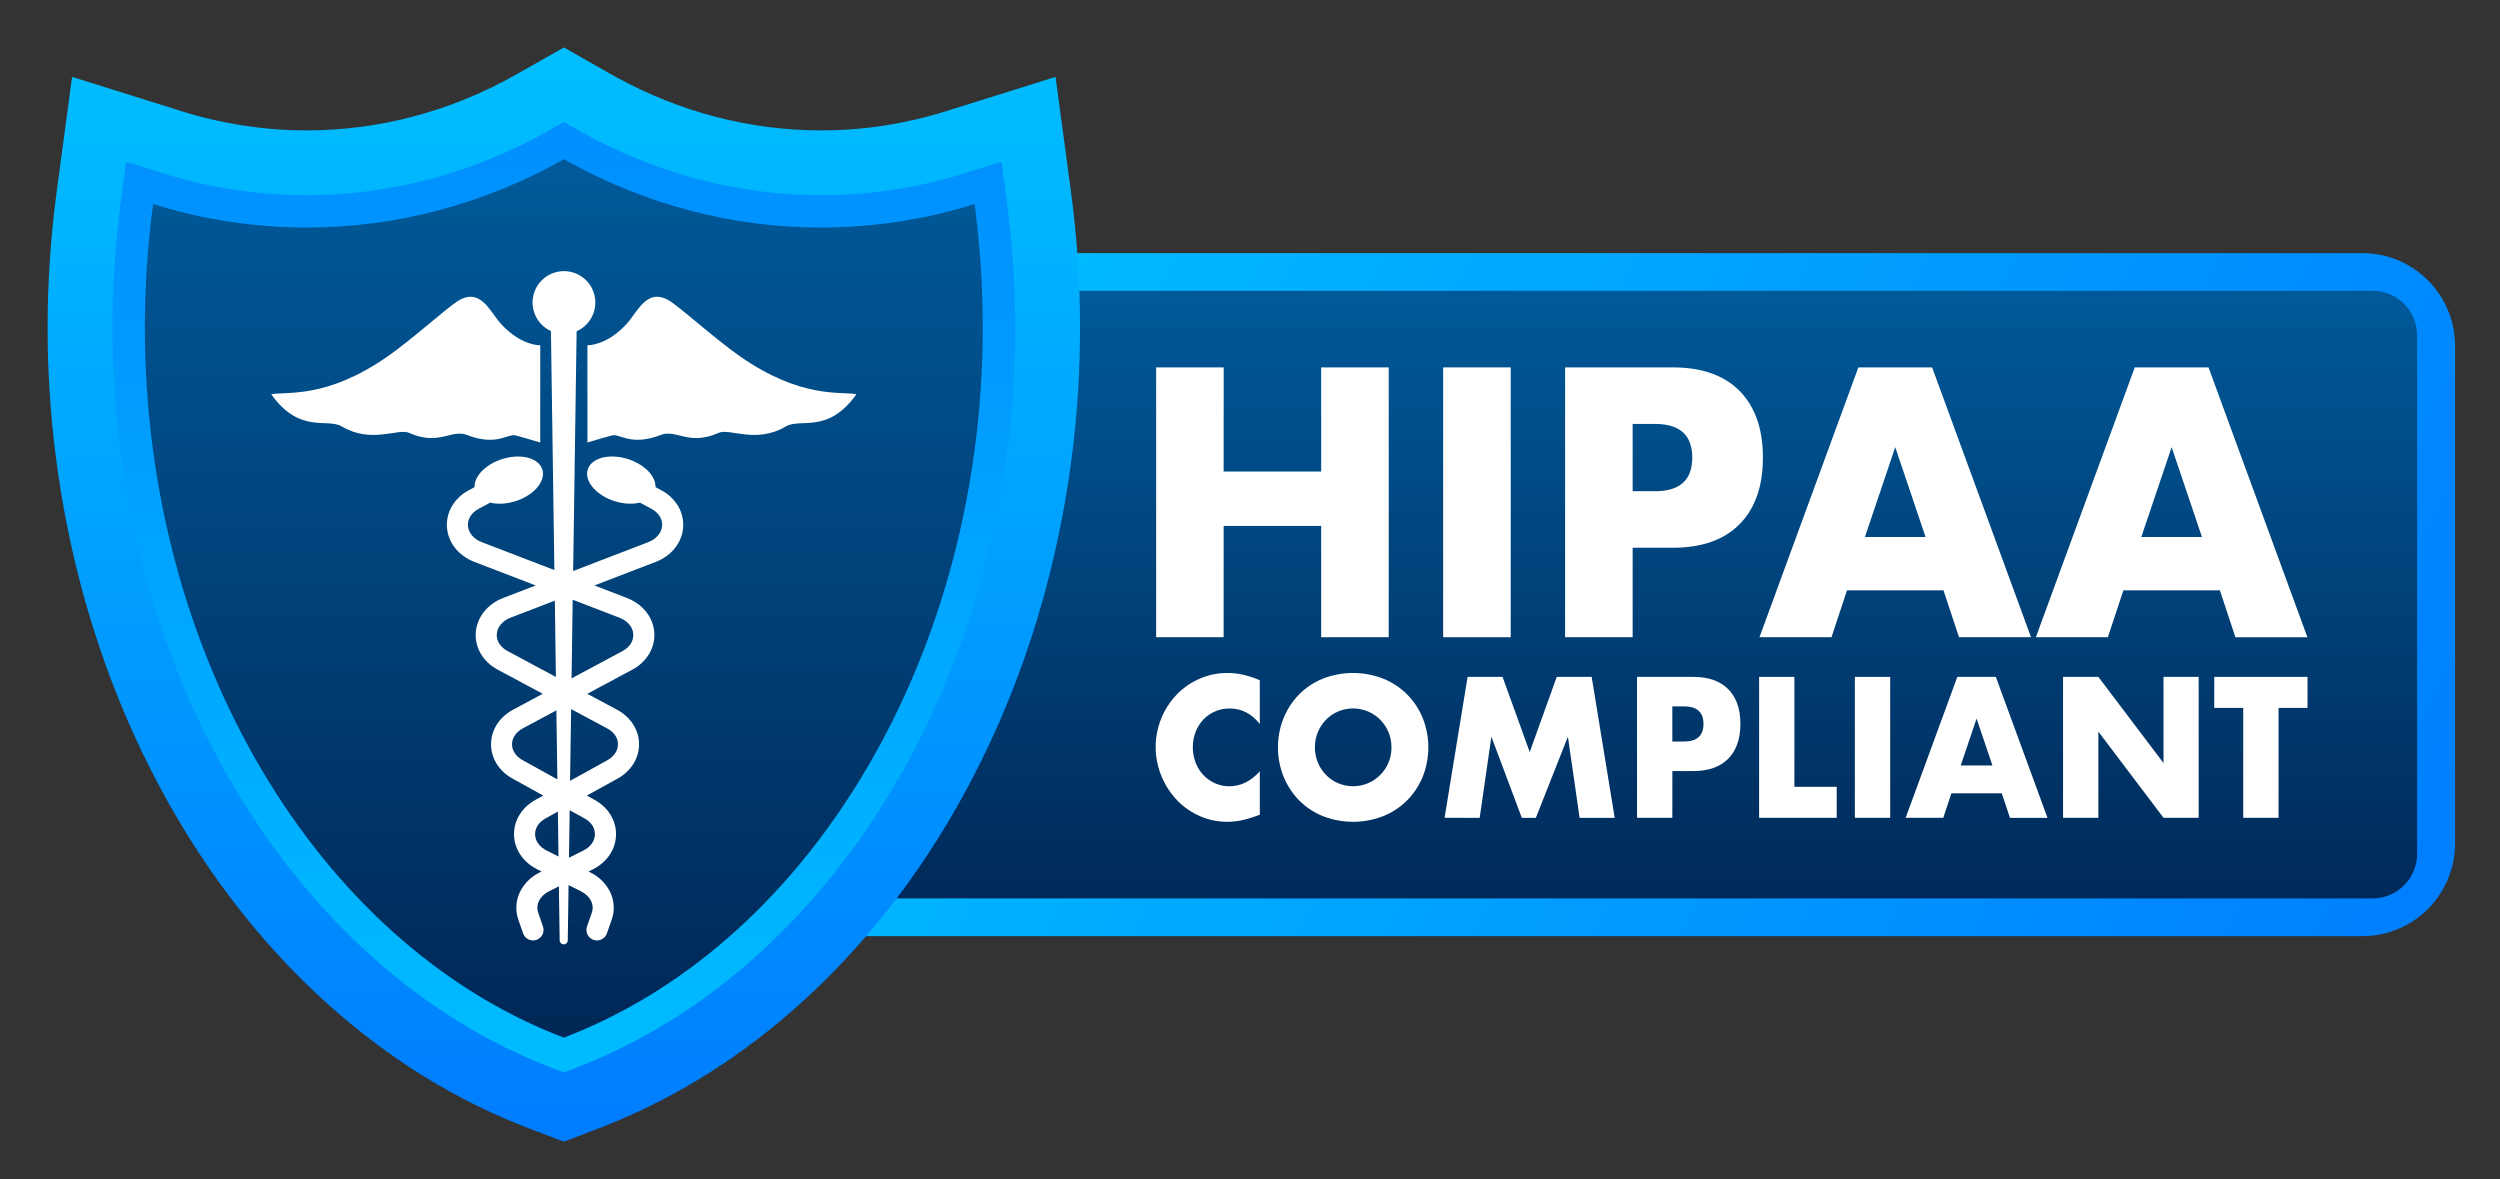 <svg xmlns="http://www.w3.org/2000/svg" width="195" height="92" viewBox="0 0 195 92" fill="none"><rect x="0" y="0" width="195" height="92" fill="#333333" stroke="none"/><path d="M184.26 19.742H27.466C23.47 19.742 20.23 22.98 20.23 26.974V65.787C20.23 69.781 23.47 73.019 27.466 73.019H184.26C188.256 73.019 191.495 69.781 191.495 65.787V26.974C191.495 22.98 188.256 19.742 184.26 19.742Z" fill="url(#paint0_linear_2169_1115)"></path><path d="M185.053 22.68H26.669C24.746 22.68 23.188 24.238 23.188 26.16V66.597C23.188 68.519 24.746 70.077 26.669 70.077H185.053C186.976 70.077 188.535 68.519 188.535 66.597V26.16C188.535 24.238 186.976 22.68 185.053 22.68Z" fill="url(#paint1_linear_2169_1115)"></path><path d="M98.266 56.473C97.629 55.665 96.842 55.262 95.907 55.262C95.523 55.258 95.144 55.334 94.791 55.483C94.438 55.632 94.12 55.852 93.856 56.13C93.597 56.407 93.395 56.731 93.259 57.085C93.112 57.466 93.038 57.872 93.041 58.281C93.037 58.695 93.111 59.105 93.259 59.491C93.396 59.848 93.602 60.175 93.864 60.454C94.12 60.725 94.428 60.944 94.769 61.095C95.123 61.253 95.505 61.332 95.892 61.329C96.773 61.329 97.564 60.94 98.266 60.161V63.546L97.985 63.649C97.601 63.793 97.207 63.908 96.805 63.991C96.448 64.063 96.085 64.1 95.721 64.101C94.999 64.102 94.284 63.956 93.621 63.67C92.957 63.388 92.356 62.976 91.851 62.46C91.331 61.924 90.914 61.296 90.623 60.607C90.158 59.527 90.025 58.333 90.242 57.178C90.458 56.022 91.014 54.957 91.838 54.118C92.347 53.608 92.95 53.202 93.614 52.922C94.284 52.636 95.006 52.49 95.735 52.492C96.153 52.492 96.57 52.538 96.977 52.631C97.418 52.734 97.848 52.878 98.263 53.06L98.266 56.473Z" fill="white"></path><path d="M99.684 58.296C99.677 57.514 99.825 56.738 100.119 56.014C100.398 55.326 100.808 54.7 101.327 54.169C101.853 53.637 102.481 53.218 103.174 52.937C104.693 52.344 106.38 52.344 107.899 52.937C108.597 53.218 109.23 53.637 109.76 54.169C110.283 54.698 110.695 55.325 110.975 56.014C111.556 57.48 111.556 59.112 110.975 60.578C110.696 61.267 110.283 61.894 109.76 62.423C109.23 62.956 108.597 63.375 107.899 63.655C106.38 64.249 104.693 64.249 103.174 63.655C102.481 63.375 101.852 62.955 101.327 62.423C100.808 61.893 100.398 61.266 100.119 60.578C99.825 59.854 99.677 59.078 99.684 58.296ZM102.563 58.296C102.56 58.698 102.636 59.097 102.788 59.469C102.94 59.841 103.164 60.18 103.448 60.465C103.722 60.739 104.049 60.957 104.408 61.104C104.767 61.252 105.152 61.327 105.54 61.325C105.933 61.328 106.322 61.251 106.685 61.099C107.238 60.869 107.709 60.478 108.038 59.978C108.367 59.478 108.539 58.891 108.532 58.292C108.536 57.888 108.46 57.488 108.306 57.115C108.153 56.742 107.926 56.403 107.64 56.119C107.365 55.848 107.041 55.633 106.685 55.485C105.952 55.184 105.129 55.184 104.396 55.485C104.041 55.632 103.719 55.847 103.448 56.119C103.164 56.404 102.939 56.744 102.787 57.117C102.635 57.49 102.559 57.889 102.563 58.292V58.296Z" fill="white"></path><path d="M112.676 63.789L114.473 52.797H117.198L119.319 58.659L121.425 52.797H124.15L125.947 63.793H123.209L122.296 57.464L119.796 63.793H118.701L116.328 57.464L115.415 63.793L112.676 63.789Z" fill="white"></path><path d="M130.442 63.789H127.688V52.797H132.074C133.262 52.797 134.173 53.118 134.806 53.76C135.438 54.401 135.753 55.304 135.75 56.467C135.75 57.635 135.434 58.539 134.802 59.18C134.17 59.82 133.261 60.141 132.074 60.143H130.445L130.442 63.789ZM130.442 57.838H131.355C132.365 57.838 132.871 57.382 132.871 56.468C132.872 55.554 132.366 55.097 131.355 55.097H130.442V57.838Z" fill="white"></path><path d="M139.963 52.797V61.372H143.263V63.791H137.211V52.797H139.963Z" fill="white"></path><path d="M147.434 52.797V63.789H144.68V52.797H147.434Z" fill="white"></path><path d="M156.14 61.878H152.208L151.576 63.789H148.641L152.671 52.797H155.675L159.706 63.793H156.776L156.14 61.878ZM155.41 59.709L154.174 56.049L152.937 59.705L155.41 59.709Z" fill="white"></path><path d="M160.918 63.789V52.797H163.672L168.755 59.52V52.797H171.495V63.789H168.755L163.672 57.066V63.789H160.918Z" fill="white"></path><path d="M177.726 55.216V63.789H174.972V55.216H172.711V52.797H179.985V55.216H177.726Z" fill="white"></path><path d="M95.444 36.779H103.051V28.656H108.32V49.703H103.051V41.022H95.444V49.703H90.18V28.656H95.448L95.444 36.779Z" fill="white"></path><path d="M117.835 28.656V49.703H112.566V28.656H117.835Z" fill="white"></path><path d="M127.347 49.703H122.078V28.656H130.465C132.74 28.656 134.483 29.27 135.693 30.499C136.902 31.727 137.507 33.458 137.507 35.69C137.507 37.923 136.902 39.654 135.693 40.882C134.483 42.11 132.74 42.725 130.465 42.725H127.347V49.703ZM127.347 38.315H129.094C131.029 38.315 131.997 37.44 131.997 35.69C131.997 33.941 131.029 33.066 129.094 33.067H127.347V38.315Z" fill="white"></path><path d="M151.592 46.046H144.066L142.857 49.703H137.238L144.953 28.656H150.705L158.42 49.703H152.801L151.592 46.046ZM150.194 41.887L147.829 34.88L145.464 41.887H150.194Z" fill="white"></path><path d="M173.151 46.046H165.624L164.414 49.703H158.797L166.512 28.656H172.264L179.978 49.705H174.361L173.151 46.046ZM171.753 41.887L169.388 34.88L167.022 41.887H171.753Z" fill="white"></path><path d="M41.278 88.022C35.663 85.882 30.412 82.648 25.671 78.41C21.137 74.355 17.167 69.467 13.867 63.882C10.613 58.37 8.088 52.305 6.362 45.855C4.597 39.223 3.707 32.387 3.715 25.524C3.716 21.974 3.954 18.429 4.426 14.911L5.624 5.999L14.208 8.687C17.358 9.672 20.64 10.173 23.94 10.171C29.591 10.171 35.226 8.669 40.236 5.827L43.98 3.703L47.723 5.828L47.89 5.919L47.907 5.928L48.145 6.056C53.05 8.748 58.539 10.171 64.018 10.171C67.318 10.173 70.6 9.673 73.749 8.687L82.332 5.999L83.53 14.91C84.003 18.428 84.241 21.974 84.242 25.524C84.249 32.327 83.374 39.103 81.638 45.682C79.943 52.079 77.46 58.102 74.26 63.585C71.019 69.137 67.114 74.011 62.653 78.073C57.994 82.316 52.828 85.581 47.297 87.778L47.161 87.833C47.004 87.895 46.842 87.96 46.68 88.021L43.977 89.05L41.278 88.022Z" fill="url(#paint2_linear_2169_1115)"></path><path d="M43.078 83.301C38.042 81.383 33.321 78.47 29.044 74.645C24.899 70.937 21.257 66.452 18.224 61.314C15.202 56.197 12.855 50.554 11.247 44.548C9.595 38.342 8.762 31.946 8.77 25.524C8.772 22.2 8.995 18.879 9.437 15.584L9.836 12.614L12.696 13.513C16.335 14.652 20.127 15.23 23.94 15.228C30.463 15.228 36.959 13.498 42.731 10.223L43.983 9.516L45.23 10.224C45.323 10.276 45.417 10.326 45.511 10.377L45.716 10.488C51.364 13.588 57.693 15.226 64.021 15.226C67.832 15.228 71.622 14.651 75.259 13.513L78.121 12.617L78.521 15.587C78.964 18.882 79.187 22.203 79.189 25.527C79.196 31.894 78.377 38.235 76.753 44.392C75.173 50.345 72.865 55.947 69.896 61.038C66.91 66.146 63.329 70.623 59.247 74.339C55.041 78.17 50.392 81.112 45.429 83.084L45.286 83.141C45.151 83.195 45.015 83.249 44.878 83.301L43.978 83.644L43.078 83.301Z" fill="url(#paint3_linear_2169_1115)"></path><path d="M76.016 15.916C72.133 17.132 68.087 17.75 64.017 17.746C57.218 17.746 50.523 16.004 44.495 12.697C44.324 12.603 44.15 12.512 43.979 12.414C37.818 15.908 30.934 17.746 23.94 17.746C19.87 17.749 15.824 17.132 11.941 15.916C11.513 19.099 11.297 22.308 11.297 25.521C11.297 51.001 24.678 73.584 43.979 80.938C44.152 80.872 44.324 80.802 44.495 80.734C63.516 73.175 76.657 50.772 76.657 25.521C76.657 22.308 76.443 19.1 76.016 15.916Z" fill="url(#paint4_linear_2169_1115)"></path><path d="M51.57 38.233L51.129 37.997C51.162 37.254 50.473 36.417 49.355 35.944C47.965 35.36 46.439 35.556 45.946 36.388C45.453 37.219 46.178 38.368 47.567 38.954C48.38 39.297 49.241 39.371 49.913 39.205L50.794 39.677C51.368 39.984 51.679 40.467 51.645 41C51.61 41.56 51.2 42.044 50.548 42.294L44.706 44.54C44.847 34.829 44.957 27.228 44.976 25.835C45.489 25.609 45.909 25.214 46.165 24.716C46.422 24.218 46.5 23.647 46.386 23.099C46.272 22.55 45.974 22.058 45.54 21.703C45.106 21.348 44.564 21.152 44.004 21.148C43.443 21.145 42.899 21.334 42.461 21.683C42.023 22.033 41.718 22.522 41.597 23.069C41.477 23.616 41.547 24.188 41.798 24.689C42.048 25.19 42.463 25.59 42.973 25.823C42.992 27.177 43.102 34.76 43.242 44.465L37.597 42.296C36.945 42.046 36.535 41.562 36.5 41.002C36.467 40.469 36.777 39.986 37.352 39.678L38.232 39.206C38.904 39.373 39.765 39.296 40.579 38.956C41.967 38.372 42.693 37.22 42.2 36.389C41.707 35.559 40.18 35.359 38.791 35.946C37.672 36.419 36.983 37.256 37.016 37.998L36.576 38.234C36.028 38.519 35.569 38.95 35.252 39.48C34.962 39.971 34.826 40.538 34.861 41.107C34.936 42.307 35.759 43.35 37.007 43.831L41.786 45.666L39.257 46.638C38.005 47.119 37.185 48.162 37.11 49.362C37.075 49.931 37.211 50.498 37.501 50.99C37.819 51.519 38.278 51.95 38.826 52.235L42.331 54.115L40.022 55.355C38.951 55.929 38.308 56.931 38.301 58.037C38.294 59.143 38.922 60.148 39.982 60.733L42.374 62.055L41.775 62.383C40.7 62.976 40.072 63.998 40.094 65.117C40.115 66.237 40.796 67.252 41.908 67.811L42.242 67.978L42.087 68.056C41.414 68.382 40.871 68.926 40.544 69.598C40.228 70.267 40.187 71.032 40.429 71.731L40.796 72.789C40.83 72.892 40.885 72.988 40.956 73.07C41.027 73.153 41.114 73.22 41.212 73.269C41.31 73.317 41.416 73.345 41.525 73.352C41.634 73.359 41.743 73.344 41.846 73.308C41.949 73.273 42.044 73.217 42.125 73.144C42.206 73.071 42.272 72.983 42.319 72.885C42.365 72.786 42.392 72.68 42.397 72.571C42.402 72.462 42.385 72.353 42.348 72.251L41.981 71.192C41.76 70.557 42.097 69.886 42.815 69.524L43.593 69.135C43.614 70.56 43.634 71.966 43.654 73.341C43.654 73.425 43.687 73.505 43.747 73.564C43.806 73.624 43.886 73.657 43.97 73.657C44.054 73.657 44.135 73.624 44.194 73.564C44.253 73.505 44.287 73.425 44.287 73.341C44.307 71.934 44.328 70.496 44.348 69.037L45.321 69.524C46.043 69.886 46.381 70.557 46.16 71.192L45.792 72.251C45.755 72.353 45.738 72.462 45.743 72.571C45.748 72.68 45.775 72.786 45.821 72.885C45.868 72.983 45.934 73.071 46.015 73.144C46.096 73.217 46.191 73.273 46.294 73.308C46.397 73.344 46.506 73.359 46.615 73.352C46.724 73.345 46.83 73.317 46.928 73.269C47.026 73.22 47.113 73.153 47.184 73.07C47.255 72.988 47.31 72.892 47.344 72.789L47.716 71.731C47.959 71.033 47.918 70.268 47.603 69.599C47.276 68.927 46.733 68.384 46.061 68.057L45.905 67.978L46.239 67.812C47.35 67.255 48.028 66.248 48.05 65.121C48.073 63.993 47.442 62.973 46.365 62.383L45.771 62.055L48.166 60.734C49.225 60.15 49.853 59.142 49.846 58.038C49.84 56.935 49.196 55.929 48.125 55.356L45.81 54.116L49.316 52.236C49.864 51.951 50.322 51.52 50.64 50.991C50.932 50.499 51.071 49.932 51.038 49.362C50.963 48.162 50.14 47.119 48.892 46.638L46.362 45.666L51.141 43.831C52.393 43.35 53.212 42.307 53.287 41.107C53.322 40.538 53.186 39.971 52.897 39.48C52.578 38.95 52.119 38.518 51.57 38.233ZM38.748 49.464C38.783 48.904 39.193 48.421 39.845 48.17L43.277 46.852C43.304 48.779 43.333 50.772 43.36 52.803L39.605 50.789C39.025 50.48 38.715 49.997 38.748 49.464ZM39.938 58.051C39.938 57.551 40.253 57.095 40.793 56.805L43.397 55.41C43.422 57.191 43.448 58.992 43.475 60.792L40.773 59.296C40.241 59.002 39.938 58.552 39.938 58.051ZM41.736 65.087C41.726 64.582 42.029 64.121 42.571 63.824L43.513 63.304C43.53 64.477 43.547 65.644 43.564 66.807L42.646 66.347C42.079 66.059 41.749 65.6 41.739 65.084L41.736 65.087ZM46.404 65.087C46.393 65.603 46.063 66.062 45.498 66.344L44.381 66.904C44.399 65.676 44.416 64.44 44.434 63.196L45.572 63.824C46.114 64.118 46.416 64.579 46.406 65.084L46.404 65.087ZM48.201 58.051C48.201 58.552 47.9 59.006 47.366 59.303L44.464 60.904C44.491 59.032 44.518 57.161 44.548 55.309L47.347 56.81C47.889 57.091 48.201 57.545 48.201 58.051ZM49.393 49.468C49.427 50.001 49.115 50.483 48.54 50.792L44.582 52.913C44.612 50.819 44.642 48.764 44.67 46.78L48.296 48.174C48.952 48.421 49.362 48.904 49.397 49.464L49.393 49.468Z" fill="white"></path><path d="M57.714 27.791C55.87 26.504 53.317 24.204 52.347 23.546C50.494 22.295 49.755 24.31 48.872 25.27C47.635 26.616 46.423 26.923 45.82 26.933V34.515C46.501 34.312 47.114 34.126 47.733 33.963C48.352 33.799 49.194 34.838 51.562 33.919C52.736 33.464 53.751 34.796 56.037 33.766C56.917 33.369 58.965 34.648 61.305 33.258C62.434 32.59 64.581 33.878 66.802 30.75C65.583 30.519 62.498 31.128 57.714 27.791Z" fill="white"></path><path d="M40.224 33.964C40.843 34.131 41.456 34.313 42.138 34.516V26.934C41.535 26.924 40.322 26.618 39.085 25.272C38.203 24.311 37.463 22.293 35.61 23.547C34.641 24.204 32.087 26.505 30.244 27.792C25.463 31.129 22.378 30.52 21.156 30.752C23.377 33.88 25.523 32.587 26.652 33.259C28.993 34.649 31.041 33.37 31.921 33.767C34.206 34.797 35.221 33.465 36.396 33.921C38.763 34.839 39.593 33.798 40.224 33.964Z" fill="white"></path><defs><linearGradient id="paint0_linear_2169_1115" x1="68.635" y1="27.852" x2="186.322" y2="86.49" gradientUnits="userSpaceOnUse"><stop stop-color="#00BEFF"></stop><stop offset="1" stop-color="#007DFF"></stop></linearGradient><linearGradient id="paint1_linear_2169_1115" x1="105.861" y1="22.029" x2="105.861" y2="71.918" gradientUnits="userSpaceOnUse"><stop stop-color="#005A9A"></stop><stop offset="1" stop-color="#002756"></stop></linearGradient><linearGradient id="paint2_linear_2169_1115" x1="43.978" y1="4.345" x2="43.978" y2="88.241" gradientUnits="userSpaceOnUse"><stop stop-color="#00BEFF"></stop><stop offset="1" stop-color="#007DFF"></stop></linearGradient><linearGradient id="paint3_linear_2169_1115" x1="43.978" y1="-20.356" x2="43.978" y2="87.29" gradientUnits="userSpaceOnUse"><stop stop-color="#007DFF"></stop><stop offset="1" stop-color="#00BEFF"></stop></linearGradient><linearGradient id="paint4_linear_2169_1115" x1="43.978" y1="12.414" x2="43.978" y2="80.937" gradientUnits="userSpaceOnUse"><stop stop-color="#005A9A"></stop><stop offset="1" stop-color="#002756"></stop></linearGradient></defs></svg>